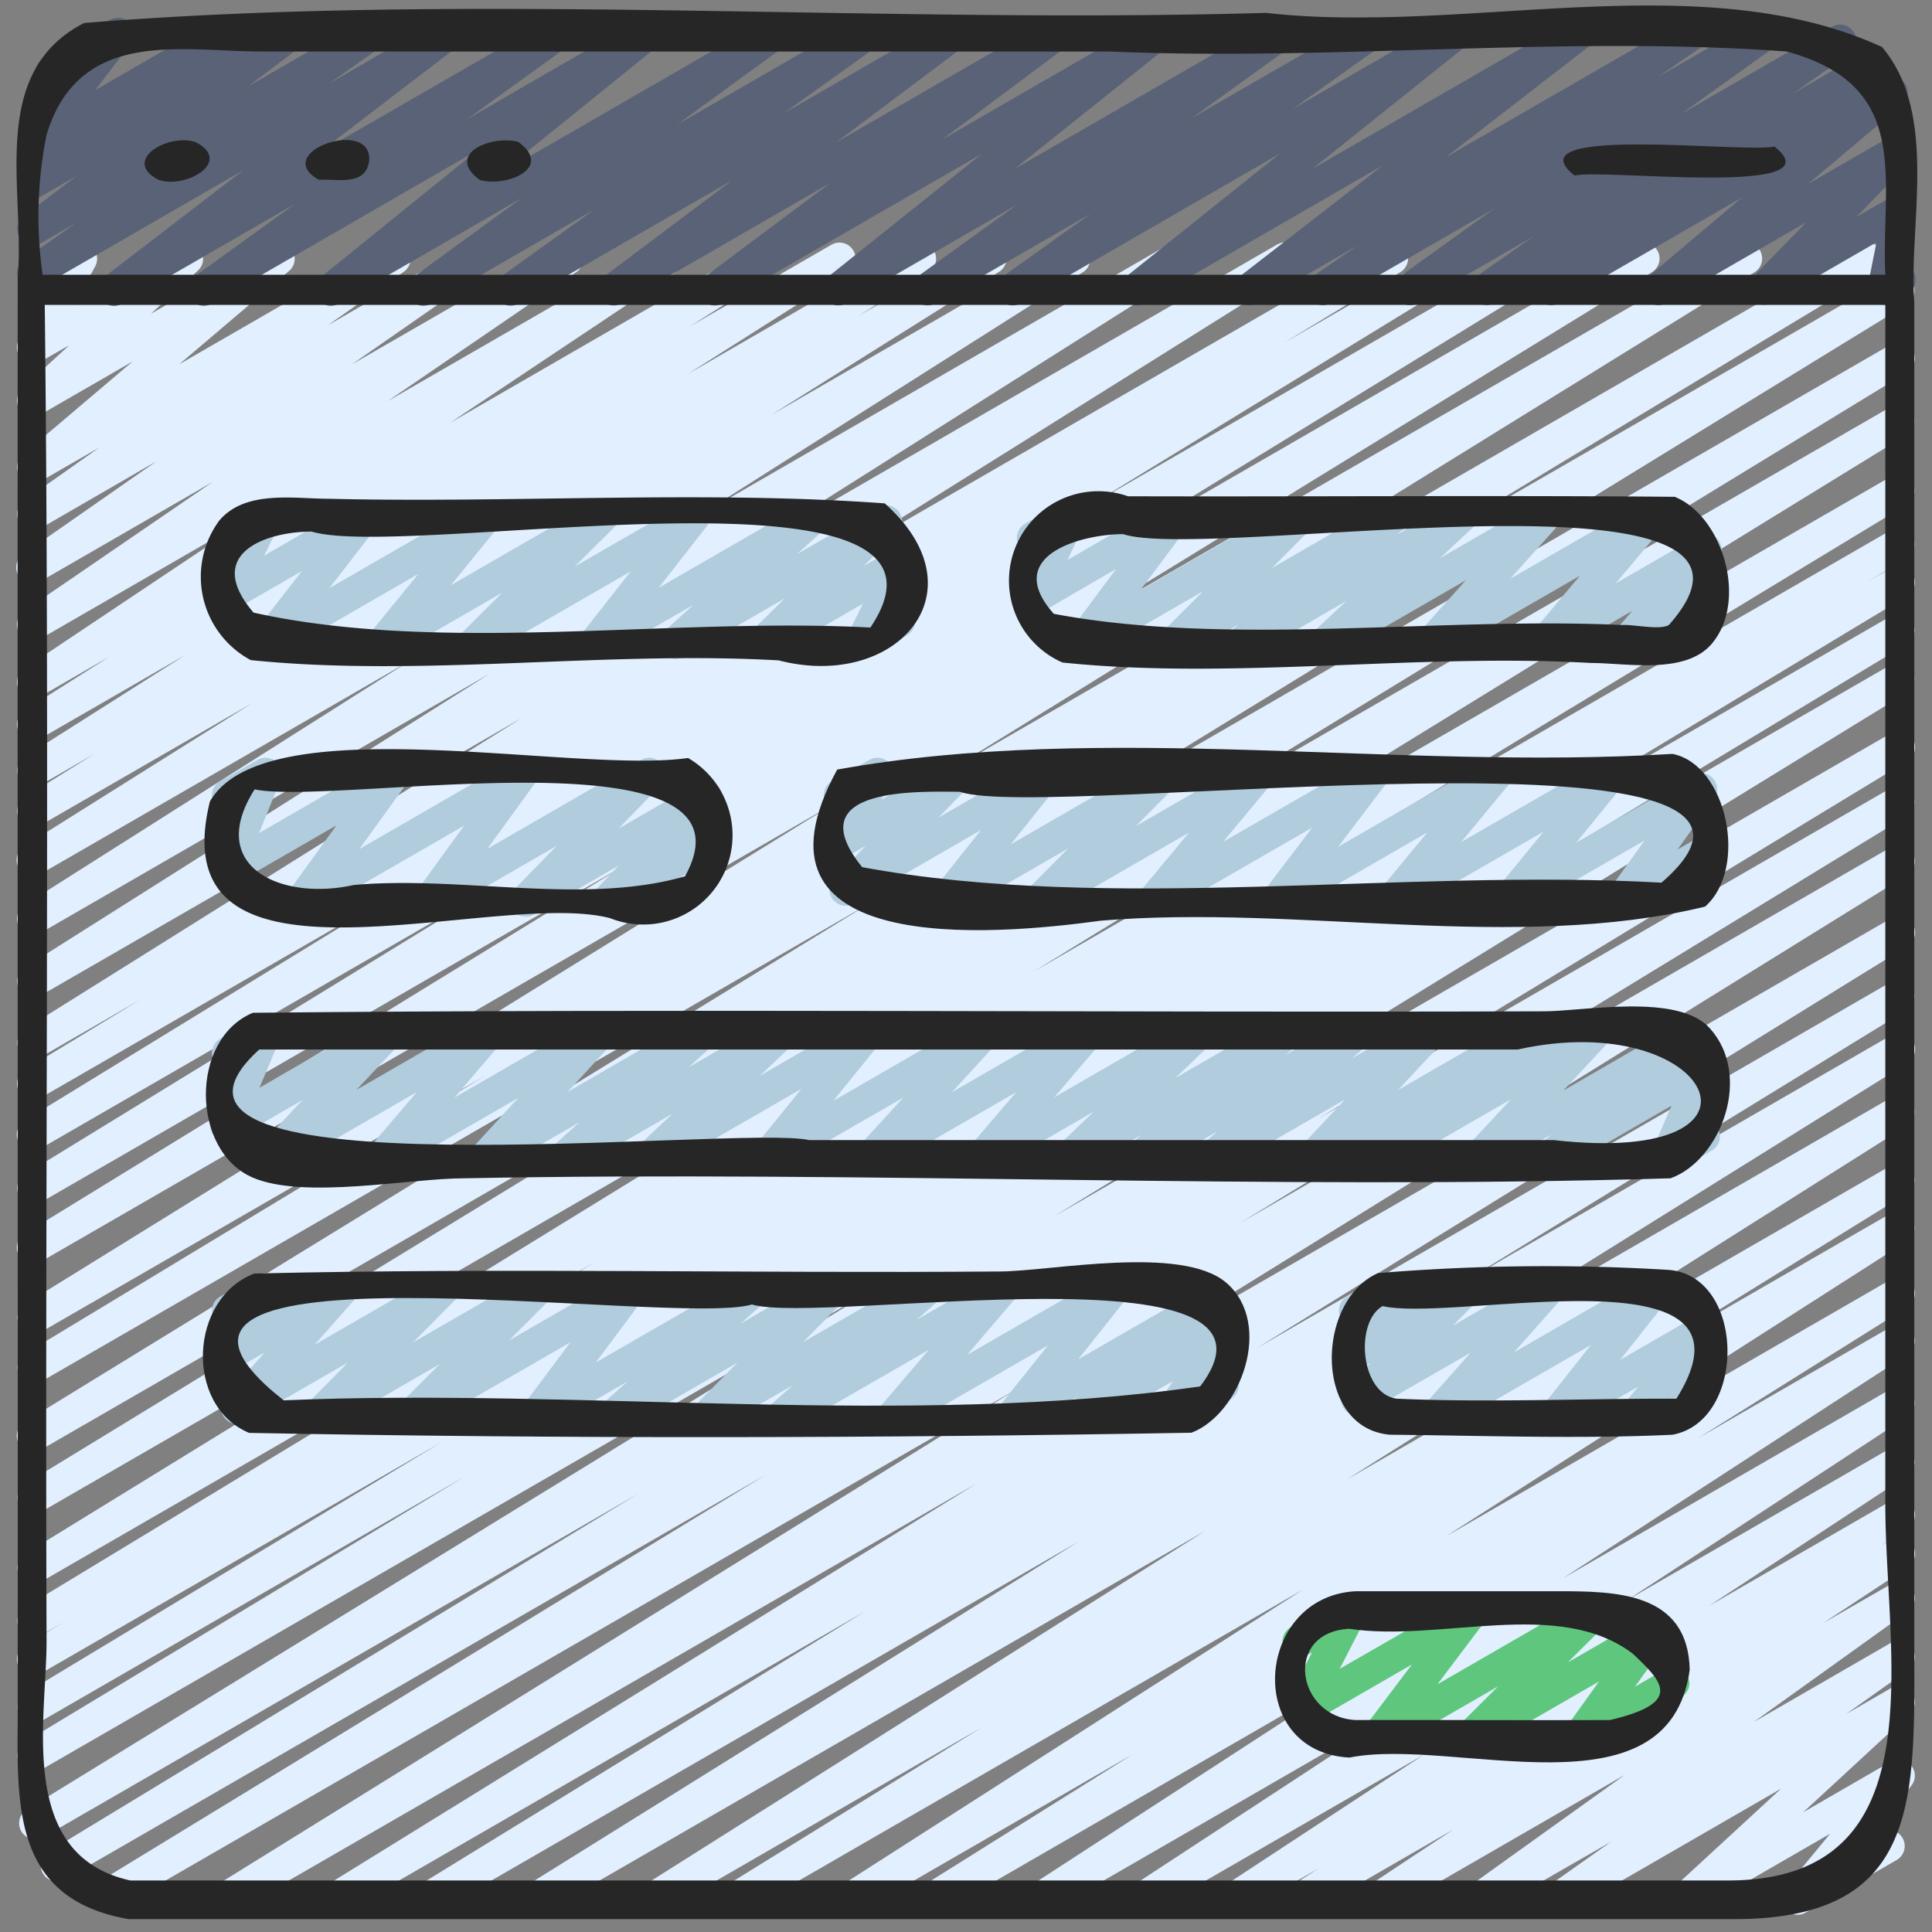 <svg xmlns="http://www.w3.org/2000/svg" height="512" viewBox="0 0 60 60" width="512"><rect x="0" y="0" width="60" height="60" fill="#808080" stroke="none"/><g id="websites_colour" data-name="websites colour"><path d="m22.837 59.47a.5.5 0 0 1 -.264-.925l7.917-4.9-9.964 5.755a.5.5 0 0 1 -.517-.855l17.417-11-20.536 11.855a.5.5 0 0 1 -.515-.857l17.125-10.669-19.968 11.526a.5.5 0 0 1 -.511-.858l13.845-8.5-16.203 9.358a.5.5 0 0 1 -.513-.858l20.192-12.477-23.102 13.335a.5.5 0 0 1 -.513-.857l24.853-15.405-28.022 16.178a.5.5 0 0 1 -.511-.859l20.736-12.657-21.777 12.572a.5.5 0 0 1 -.509-.86l18.325-11.124-18.471 10.664a.5.5 0 0 1 -.512-.859l26.518-16.287-26.077 15.056a.5.5 0 0 1 -.509-.86l13.668-8.248-13.16 7.6a.5.5 0 0 1 -.508-.86l12.961-7.817-12.453 7.187a.5.5 0 0 1 -.506-.864l1.244-.745-.738.426a.5.5 0 0 1 -.509-.86l17.693-10.721-17.184 9.922a.5.5 0 0 1 -.512-.858l27.104-16.664-26.593 15.353a.5.5 0 0 1 -.51-.859l23.35-14.261-22.84 13.187a.5.5 0 0 1 -.512-.859l26.263-16.12-25.752 14.867a.5.5 0 0 1 -.508-.86l14.313-8.648-13.805 7.966a.5.5 0 0 1 -.513-.857l25.159-15.562-24.646 14.23a.5.5 0 0 1 -.512-.859l18.655-11.457-18.144 10.475a.5.5 0 0 1 -.511-.859l14.712-9.018-14.2 8.2a.5.5 0 0 1 -.512-.859l11.781-7.219-11.27 6.505a.5.5 0 0 1 -.51-.86l3.593-2.182-3.084 1.78a.5.5 0 0 1 -.515-.856l15.44-9.668-14.925 8.61a.5.5 0 0 1 -.517-.855l14.448-9.133-13.931 8.043a.5.5 0 0 1 -.518-.855l11.951-7.576-11.434 6.6a.5.5 0 0 1 -.516-.857l7.058-4.433-6.542 3.777a.5.5 0 0 1 -.514-.857l2.193-1.364-1.679.969a.5.5 0 0 1 -.518-.854l4.993-3.17-4.475 2.581a.5.5 0 0 1 -.518-.855l2.644-1.68-2.127 1.229a.5.5 0 0 1 -.527-.849l7.018-4.69-6.491 3.747a.5.5 0 0 1 -.533-.845l5.868-4.018-5.335 3.08a.5.5 0 0 1 -.536-.845l4.125-2.876-3.59 2.076a.5.5 0 0 1 -.538-.84l2.347-1.66-1.809 1.041a.5.5 0 0 1 -.572-.813l3.415-2.9-2.842 1.64a.5.5 0 0 1 -.588-.8l1.462-1.344-.875.5a.5.5 0 0 1 -.689-.67l.725-1.345a.5.5 0 0 1 -.228-.929l1.183-.68a.493.493 0 0 1 .6.074.5.5 0 0 1 .092.6l-.655 1.206 3.262-1.88a.5.5 0 0 1 .588.8l-1.462 1.343 3.719-2.143a.5.5 0 0 1 .573.813l-3.413 2.9 6.433-3.713a.5.5 0 0 1 .539.841l-2.354 1.659 4.336-2.5a.5.5 0 0 1 .536.842l-4.127 2.873 6.445-3.715a.5.5 0 0 1 .533.844l-5.868 4.014 8.424-4.858a.5.5 0 0 1 .528.848l-7.013 4.682 9.589-5.536a.5.5 0 0 1 .518.854l-2.659 1.689 4.405-2.543a.5.5 0 0 1 .518.854l-4.988 3.167 6.967-4.022a.5.5 0 0 1 .514.857l-2.193 1.366 3.85-2.223a.5.5 0 0 1 .517.856l-7.065 4.438 9.171-5.294a.5.5 0 0 1 .518.854l-11.95 7.575 14.6-8.43a.5.5 0 0 1 .517.855l-14.438 9.13 17.295-9.985a.5.5 0 0 1 .516.856l-15.433 9.67 18.233-10.527a.5.5 0 0 1 .51.86l-3.622 2.2 5.3-3.059a.5.5 0 0 1 .511.859l-11.757 7.2 13.968-8.061a.5.5 0 0 1 .511.859l-14.729 9.029 17.127-9.888a.5.5 0 0 1 .512.858l-18.655 11.457 21.333-12.316a.5.5 0 0 1 .513.857l-25.158 15.561 28.4-16.4a.5.5 0 0 1 .509.861l-14.307 8.65 14.773-8.528a.5.5 0 0 1 .511.858l-26.258 16.118 25.747-14.866a.5.5 0 0 1 .51.86l-23.344 14.258 22.834-13.183a.5.5 0 0 1 .511.858l-27.114 16.67 26.6-15.358a.5.5 0 0 1 .509.86l-17.69 10.723 17.184-9.921a.5.5 0 0 1 .507.861l-1.227.736.724-.418a.5.5 0 0 1 .508.861l-12.995 7.834 12.483-7.206a.5.5 0 0 1 .509.86l-13.661 8.242 13.152-7.591a.5.5 0 0 1 .511.858l-26.501 16.276 25.99-15.005a.5.5 0 0 1 .509.861l-18.338 11.132 17.829-10.293a.5.5 0 0 1 .51.859l-20.73 12.655 20.22-11.675a.5.5 0 0 1 .513.858l-24.851 15.4 24.338-14.046a.5.5 0 0 1 .512.859l-20.2 12.482 19.688-11.367a.5.5 0 0 1 .511.858l-13.84 8.493 13.329-7.692a.5.5 0 0 1 .514.858l-17.134 10.677 16.62-9.6a.5.5 0 0 1 .516.855l-17.412 11 16.896-9.749a.5.5 0 0 1 .512.858l-7.92 4.9 7.408-4.276a.5.5 0 0 1 .519.853l-14.333 9.177 13.814-7.975a.5.5 0 0 1 .515.857l-6.488 4.063 5.973-3.447a.5.5 0 0 1 .522.852l-10.707 6.956 10.185-5.88a.5.5 0 0 1 .524.85l-8.7 5.7 8.176-4.718a.5.5 0 0 1 .524.85l-6.172 4.055 5.648-3.26a.5.5 0 0 1 .52.854l-.815.523.3-.17a.5.5 0 0 1 .526.85l-2.619 1.728 2.088-1.2a.5.5 0 0 1 .541.839l-4.8 3.442 4.256-2.457a.5.5 0 0 1 .54.84l-1.924 1.367 1.384-.8a.5.5 0 0 1 .589.8l-3.306 3.05 2.72-1.571a.5.5 0 0 1 .635.75l-1.4 1.7.445-.26a.5.5 0 1 1 .5.866l-2.831 1.634a.5.5 0 0 1 -.635-.75l1.4-1.7-4.242 2.45a.5.5 0 0 1 -.592-.8l3.312-3.051-6.669 3.851a.5.5 0 0 1 -.54-.839l1.924-1.361-3.827 2.2a.5.5 0 0 1 -.541-.839l4.8-3.441-7.415 4.28a.5.5 0 0 1 -.526-.849l2.617-1.734-4.475 2.583a.5.5 0 0 1 -.52-.853l.815-.524-2.386 1.377a.5.5 0 0 1 -.524-.85l6.164-4.05-8.488 4.9a.5.5 0 0 1 -.525-.85l8.7-5.7-11.349 6.55a.5.5 0 0 1 -.523-.851l10.709-6.957-13.525 7.808a.5.5 0 0 1 -.516-.856l6.488-4.064-8.523 4.92a.5.5 0 0 1 -.52-.853l14.332-9.182-17.383 10.035a.489.489 0 0 1 -.249.07z" fill="#e1efff"></path><path d="m3.541 9.5a.5.5 0 0 1 -.3-.9l4.322-3.318-6.283 3.628a.5.5 0 0 1 -.539-.841l1.632-1.153-1.093.631a.5.5 0 0 1 -.552-.831l1.652-1.252-1.1.636a.5.5 0 0 1 -.556-.828l.376-.293a.515.515 0 0 1 -.447-.166.5.5 0 0 1 -.021-.634l1.125-1.465a.5.5 0 0 1 -.394-.914l2.049-1.18a.5.5 0 0 1 .646.737l-1.102 1.443 3.806-2.2a.5.5 0 0 1 .556.828l-.165.128 1.657-.956a.5.5 0 0 1 .551.831l-1.653 1.251 3.61-2.082a.5.5 0 0 1 .539.84l-1.628 1.149 3.45-1.989a.5.5 0 0 1 .554.829l-4.333 3.318 7.192-4.147a.5.5 0 0 1 .543.838l-3.125 2.262 5.367-3.1a.5.5 0 0 1 .565.821l-4.888 3.95 8.269-4.771a.5.5 0 0 1 .545.837l-3.34 2.433 5.672-3.27a.5.5 0 0 1 .542.839l-2.909 2.083 5.067-2.922a.5.5 0 0 1 .55.832l-3.984 2.991 6.628-3.823a.5.5 0 0 1 .55.833l-3.885 2.9 6.472-3.733a.5.5 0 0 1 .563.823l-4.783 3.821 8.049-4.644a.5.5 0 0 1 .543.838l-3.085 2.226 5.313-3.064a.5.5 0 0 1 .541.84l-2.725 1.943 4.826-2.783a.5.5 0 0 1 .562.823l-4.783 3.824 8.054-4.647a.5.5 0 0 1 .556.828l-4.462 3.457 7.43-4.285a.5.5 0 0 1 .534.843l-1.364.942 3.1-1.785a.5.5 0 0 1 .542.839l-2.916 2.09 4.674-2.7a.5.5 0 0 1 .537.842l-1.747 1.229 2.27-1.31a.5.5 0 0 1 .535.844l-.044.03.046-.026a.5.5 0 0 1 .572.815l-2.924 2.464 2.579-1.488a.5.5 0 0 1 .608.781l-1.681 1.727 1.084-.625a.5.5 0 0 1 .741.531l-.314 1.567a.5.5 0 0 1 .086.9l-.5.288a.5.5 0 0 1 -.74-.53l.268-1.343-3.246 1.875a.5.5 0 0 1 -.608-.781l1.678-1.719-4.347 2.51a.5.5 0 0 1 -.572-.815l2.925-2.466-5.684 3.279a.5.5 0 0 1 -.535-.844l.043-.029-1.515.874a.5.5 0 0 1 -.537-.842l1.753-1.231-3.593 2.074a.5.5 0 0 1 -.542-.839l2.91-2.091-5.079 2.932a.5.5 0 0 1 -.534-.844l1.366-.944-3.1 1.789a.5.5 0 0 1 -.557-.828l4.458-3.459-7.428 4.289a.5.5 0 0 1 -.562-.823l4.784-3.827-8.054 4.652a.5.5 0 0 1 -.541-.84l2.722-1.947-4.83 2.788a.5.5 0 0 1 -.543-.838l3.082-2.226-5.312 3.066a.5.5 0 0 1 -.562-.823l4.784-3.824-8.054 4.649a.5.5 0 0 1 -.549-.833l3.888-2.906-6.48 3.74a.5.5 0 0 1 -.55-.832l3.982-2.991-6.628 3.825a.5.5 0 0 1 -.542-.839l2.903-2.086-5.07 2.927a.5.5 0 0 1 -.545-.837l3.345-2.438-5.673 3.276a.5.5 0 0 1 -.565-.822l4.889-3.952-8.273 4.776a.5.5 0 0 1 -.543-.838l3.123-2.259-5.368 3.099a.493.493 0 0 1 -.249.068z" fill="#5a6277"></path></g><g id="Colour"><path d="m45.631 54.47a.5.5 0 0 1 -.354-.855l1.248-1.243-3.518 2.028a.5.5 0 0 1 -.65-.733l1.491-1.975-3.216 1.857a.5.5 0 0 1 -.694-.661l.81-1.574-.183.1a.5.5 0 0 1 -.5-.865l1.657-.956a.5.5 0 0 1 .694.661l-.811 1.573 3.875-2.227a.5.5 0 0 1 .65.733l-1.49 1.975 4.692-2.708a.5.5 0 0 1 .647.129.5.5 0 0 1 -.043.658l-1.248 1.242 2.476-1.429a.5.5 0 0 1 .656.724l-1.044 1.457.921-.531a.5.5 0 1 1 .5.865l-2.926 1.685a.5.5 0 0 1 -.656-.723l1.044-1.457-3.778 2.18a.49.49 0 0 1 -.25.07z" fill="#5fc77d"></path><g fill="#b0ccdd"><path d="m44.6 44.47a.5.5 0 0 1 -.374-.832l1.449-1.633-3.275 1.889a.5.5 0 0 1 -.605-.785l.778-.787-.292.168a.5.5 0 0 1 -.681-.69l.367-.614a.5.5 0 0 1 -.136-.919l1.161-.67a.5.5 0 0 1 .679.689l-.224.374 1.844-1.06a.5.5 0 0 1 .605.784l-.779.788 2.725-1.572a.5.5 0 0 1 .624.764l-1.449 1.636 4.154-2.4a.5.5 0 0 1 .642.743l-1.5 1.89 2.4-1.385a.5.5 0 0 1 .638.748l-.512.631a.5.5 0 0 1 .374.917l-2.177 1.256a.5.5 0 0 1 -.639-.748l.481-.591-2.321 1.339a.5.5 0 0 1 -.643-.743l1.495-1.89-4.562 2.633a.49.49 0 0 1 -.247.07z"></path><path d="m24.3 44.47a.5.5 0 0 1 -.33-.876l.666-.583-2.411 1.389a.5.5 0 0 1 -.606-.784l1.286-1.3-3.614 2.084a.5.5 0 0 1 -.583-.8l.788-.7-2.615 1.5a.5.5 0 0 1 -.65-.732l1.489-1.986-4.711 2.718a.5.5 0 0 1 -.647-.128.5.5 0 0 1 .044-.658l1.252-1.251-3.53 2.037a.5.5 0 0 1 -.606-.784l1.289-1.306-3.2 1.846a.5.5 0 0 1 -.625-.763l1.237-1.393-.943.544a.5.5 0 0 1 -.682-.685l.389-.666a.5.5 0 0 1 -.154-.924l1.167-.669a.5.5 0 0 1 .681.685l-.263.452 1.964-1.137a.5.5 0 0 1 .625.763l-1.235 1.4 3.741-2.163a.494.494 0 0 1 .645.127.5.5 0 0 1 -.039.657l-1.289 1.304 3.623-2.09a.5.5 0 0 1 .6.786l-1.253 1.251 3.53-2.037a.5.5 0 0 1 .65.732l-1.48 1.986 4.706-2.716a.5.5 0 0 1 .655.139.5.5 0 0 1 -.072.666l-.789.7 2.615-1.505a.5.5 0 0 1 .606.784l-1.286 1.3 3.615-2.084a.5.5 0 0 1 .579.808l-.666.583 2.412-1.391a.5.5 0 0 1 .63.757l-1.474 1.723 4.3-2.48a.5.5 0 0 1 .629.106.5.5 0 0 1 .013.638l-1.494 1.876 3.987-2.3a.5.5 0 0 1 .578.81l-.267.232a.5.5 0 0 1 .558.115.5.5 0 0 1 .058.617l-.546.841a.5.5 0 0 1 .374.917l-1.653.954a.5.5 0 0 1 -.612-.088.5.5 0 0 1 -.056-.618l.523-.806-2.623 1.506a.5.5 0 0 1 -.578-.809l.251-.219-1.782 1.028a.5.5 0 0 1 -.641-.744l1.5-1.877-4.55 2.621a.5.5 0 0 1 -.63-.757l1.474-1.723-4.3 2.48a.489.489 0 0 1 -.244.07z"></path><path d="m16.332 28.47a.5.5 0 0 1 -.359-.849l1.319-1.354-3.7 2.135a.5.5 0 0 1 -.654-.726l1.479-2.037-4.789 2.761a.5.5 0 0 1 -.655-.725l1.478-2.045-3.168 1.83a.5.5 0 0 1 -.713-.62l.673-1.666a.5.5 0 0 1 -.41-.907l1.167-.667a.5.5 0 0 1 .713.621l-.667 1.65 3.934-2.27a.5.5 0 0 1 .655.725l-1.478 2.045 4.8-2.77a.5.5 0 0 1 .654.726l-1.479 2.037 4.784-2.764a.5.5 0 0 1 .608.781l-1.317 1.353 2.474-1.427a.5.5 0 0 1 .613.776l-.7.745.13-.075a.5.5 0 1 1 .5.865l-3.098 1.782a.5.5 0 0 1 -.613-.776l.7-.744-2.631 1.52a.5.5 0 0 1 -.25.07z"></path><path d="m32.268 28.47a.5.5 0 0 1 -.355-.853l1.267-1.272-3.565 2.055a.5.5 0 0 1 -.642-.744l1.494-1.88-3.953 2.283a.5.5 0 0 1 -.609-.782l.987-1.013-.612.352a.5.5 0 0 1 -.686-.678l.42-.745a.5.5 0 0 1 -.181-.928l1.167-.665a.5.5 0 0 1 .685.678l-.317.564 2.15-1.241a.5.5 0 0 1 .609.781l-.986 1.014 3.109-1.8a.5.5 0 0 1 .629.106.5.5 0 0 1 .013.638l-1.5 1.881 4.547-2.621a.5.5 0 0 1 .6.785l-1.266 1.271 3.569-2.056a.5.5 0 0 1 .632.11.5.5 0 0 1 0 .642l-1.488 1.792 4.414-2.544a.5.5 0 0 1 .649.734l-1.494 1.966 4.68-2.7a.5.5 0 0 1 .632.11.5.5 0 0 1 0 .641l-1.489 1.8 4.422-2.551a.5.5 0 0 1 .636.749l-1.49 1.824 3.631-2.1a.5.5 0 0 1 .656.724l-1.133 1.583.616-.355a.5.5 0 0 1 .5.866l-2.616 1.509a.5.5 0 0 1 -.657-.723l1.134-1.577-3.994 2.3a.5.5 0 0 1 -.637-.749l1.492-1.824-4.46 2.573a.5.5 0 0 1 -.636-.751l1.489-1.8-4.421 2.551a.5.5 0 0 1 -.648-.734l1.491-1.966-4.68 2.7a.5.5 0 0 1 -.635-.752l1.488-1.792-4.408 2.544a.493.493 0 0 1 -.25.07z"></path><path d="m38.558 20.47a.5.5 0 0 1 -.321-.884l.244-.2-1.767 1.014a.5.5 0 0 1 -.6-.786l1.256-1.257-3.544 2.043a.5.5 0 0 1 -.651-.731l1.487-2-2.382 1.382a.5.5 0 0 1 -.7-.645l.568-1.21a.489.489 0 0 1 -.5-.246.5.5 0 0 1 .183-.682l1.161-.67a.5.5 0 0 1 .7.644l-.538 1.147 3.1-1.791a.5.5 0 0 1 .651.731l-1.488 2 4.734-2.729a.5.5 0 0 1 .6.786l-1.251 1.255 3.54-2.043a.5.5 0 0 1 .57.816l-.242.2 1.764-1.014a.5.5 0 0 1 .591.8l-1.008.938 3.009-1.738a.5.5 0 0 1 .623.765l-1.447 1.61 4.123-2.375a.5.5 0 0 1 .633.754l-1.482 1.766 2.546-1.47a.5.5 0 0 1 .63.758l-.579.676a.5.5 0 0 1 .449.892l-2.475 1.424a.5.5 0 0 1 -.63-.757l.573-.669-2.472 1.426a.5.5 0 0 1 -.633-.754l1.483-1.766-4.366 2.52a.5.5 0 0 1 -.623-.765l1.443-1.612-4.12 2.377a.5.5 0 0 1 -.59-.8l1.006-.937-3.008 1.737a.5.5 0 0 1 -.25.07z"></path><path d="m8.276 20.471a.5.5 0 0 1 -.4-.806l1.5-1.931-2.096 1.209a.5.5 0 0 1 -.7-.652l.535-1.091a.481.481 0 0 1 -.465-.249.5.5 0 0 1 .183-.683l1.167-.668a.5.5 0 0 1 .7.653l-.5 1.005 2.877-1.66a.5.5 0 0 1 .645.738l-1.494 1.931 4.623-2.667a.5.5 0 0 1 .631.108.5.5 0 0 1 .007.641l-1.489 1.827 4.464-2.576a.5.5 0 0 1 .6.788l-1.224 1.212 3.467-2a.5.5 0 0 1 .644.74l-1.494 1.914 4.6-2.654a.5.5 0 0 1 .587.8l-.9.815 2.526-1.458a.5.5 0 0 1 .6.789l-1.05 1.033.9-.517a.5.5 0 0 1 .7.652l-.533 1.086a.485.485 0 0 1 .463.249.5.5 0 0 1 -.183.682l-1.16.67a.5.5 0 0 1 -.7-.652l.491-1-2.867 1.651a.5.5 0 0 1 -.6-.789l1.049-1.032-3.157 1.821a.5.5 0 0 1 -.586-.8l.895-.815-2.802 1.615a.5.5 0 0 1 -.644-.74l1.5-1.914-4.6 2.654a.5.5 0 0 1 -.6-.788l1.22-1.212-3.466 2a.5.5 0 0 1 -.631-.108.5.5 0 0 1 -.007-.641l1.491-1.829-4.467 2.578a.493.493 0 0 1 -.25.071z"></path><path d="m8.387 36.471a.5.5 0 0 1 -.365-.843l1.378-1.47-2.12 1.226a.5.5 0 0 1 -.712-.625l.657-1.579a.5.5 0 0 1 -.392-.913l1.167-.667a.506.506 0 0 1 .58.057.5.5 0 0 1 .131.569l-.652 1.554 3.78-2.182a.5.5 0 0 1 .615.775l-1.381 1.47 3.888-2.243a.5.5 0 0 1 .63.756l-1.476 1.73 4.309-2.486a.5.5 0 0 1 .618.77l-1.413 1.539 4-2.309a.5.5 0 0 1 .584.8l-.831.747 2.691-1.547a.5.5 0 0 1 .593.8l-1.073 1.014 3.137-1.814a.5.5 0 0 1 .639.747l-1.493 1.843 4.488-2.59a.5.5 0 0 1 .618.77l-1.417 1.548 4.017-2.318a.5.5 0 0 1 .63.757l-1.475 1.723 4.3-2.482a.5.5 0 0 1 .6.793l-1.137 1.088 3.262-1.879a.5.5 0 0 1 .573.814l-.409.347 2.012-1.161a.5.5 0 0 1 .576.811l-.536.462 2.206-1.273a.5.5 0 0 1 .615.774l-1.387 1.482 3.908-2.256a.5.5 0 0 1 .567.819l-.052.043 1.494-.862a.5.5 0 0 1 .615.773l-1.391 1.492 3.686-2.128a.5.5 0 0 1 .577.811l-.416.352.316-.181a.5.5 0 0 1 .709.631l-.63 1.461a.51.51 0 0 1 .551.237.5.5 0 0 1 -.183.682l-1.16.67a.5.5 0 0 1 -.709-.631l.616-1.431-3.568 2.062a.5.5 0 0 1 -.577-.81l.413-.358-2.024 1.168a.5.5 0 0 1 -.615-.773l1.392-1.492-3.926 2.265a.5.5 0 0 1 -.567-.819l.054-.044-1.492.863a.5.5 0 0 1 -.615-.774l1.387-1.482-3.914 2.256a.5.5 0 0 1 -.576-.811l.535-.46-2.2 1.271a.5.5 0 0 1 -.659-.144.5.5 0 0 1 .086-.67l.409-.347-2.015 1.161a.5.5 0 0 1 -.6-.793l1.133-1.088-3.256 1.881a.5.5 0 0 1 -.63-.757l1.475-1.726-4.3 2.483a.5.5 0 0 1 -.618-.77l1.417-1.548-4.02 2.318a.5.5 0 0 1 -.639-.747l1.493-1.842-4.488 2.589a.5.5 0 0 1 -.593-.8l1.073-1.014-3.137 1.814a.5.5 0 0 1 -.584-.8l.836-.749-2.694 1.549a.5.5 0 0 1 -.618-.77l1.412-1.537-4 2.309a.5.5 0 0 1 -.631-.756l1.475-1.73-4.308 2.484a.489.489 0 0 1 -.249.071z"></path></g></g><g id="Lines" fill="#262626"><path d="m59.45 9.38c-.181-2.4.763-5.841-1.005-7.922-5.645-2.583-12.94-.358-19.127-1.058-12.192.351-24.633-.661-36.706.314-3.006 1.547-1.824 5.191-2.062 7.906-.008 14.793.006 29.9 0 44.8-.027 2.843-.05 5.568 3.442 6.18h49.869c5.862 0 5.589-3.82 5.589-8.624zm-58-5.211c1.024-3.322 4.198-2.569 6.68-2.569h26.342c6.938.3 14.145-.507 21.015 0 3.925 1.065 2.929 3.968 3.063 6.933h-57.226a12.8 12.8 0 0 1 .126-4.364zm52.213 54.231h-49.617c-3.532-.784-2.6-5-2.6-7.424-.051-13.839.1-27.671-.056-41.508h57.16v37.248c0 4.721 1.67 11.684-4.887 11.684z"></path><path d="m4.925 5.586c.848.29 2.321-.57 1.15-1.172-.848-.29-2.321.569-1.15 1.172z"></path><path d="m9.9 5.582c.569-.034 1.443.211 1.564-.57.13-1.399-3.091-.284-1.564.57z"></path><path d="m14.9 5.591c.847.226 2.294-.374 1.2-1.183-.846-.225-2.293.375-1.2 1.183z"></path><path d="m48.9 5.451c.924-.215 8.213.685 6.206-.9-.927.213-8.215-.687-6.206.9z"></path><path d="m48.369 49.417h-6.269c-3.125.168-3.473 4.989-.194 5.166 3.258-.654 9.92 1.957 10.569-2.725-.049-2.426-2.32-2.441-4.106-2.441zm1.626 4c-2.621.013-5.268-.008-7.9 0-1.851-.1-2.237-2.724-.194-2.834 2.833.429 6.5-.983 8.813.779.886.846 1.607 1.51-.714 2.055z"></path><path d="m51.825 39.438a63.106 63.106 0 0 0 -9.031.1c-1.945.864-2 4.825.381 5.019 2.891.026 5.893.136 8.763 0 2.313-.422 2.284-4.924-.113-5.119zm.237 4c-2.821-.009-5.854.126-8.677 0-1.143-.14-1.321-2.378-.447-2.876 2.315.522 12.104-1.882 9.124 2.876z"></path><path d="m31.037 39.487c-7.706.063-15.456-.12-23.141.064-2.018.771-2.175 4.1-.162 4.948 9.549.188 19.729.166 29.269-.005 1.529-.583 2.559-3.38 1.084-4.654-1.387-1.194-5.487-.353-7.05-.353zm6.235 3.569c-8.918 1.286-19.244.038-28.461.433-6.653-5.231 12.1-2.25 14.541-2.977 2.177.648 17.357-1.957 13.92 2.544z"></path><path d="m21.367 23.54c-3.542.51-13.133-1.635-14.848 1.35-1.615 6.545 8.828 2.677 12.433 3.626a2.773 2.773 0 0 0 2.415-4.976zm-.094 3.675c-3.156.907-6.929-.031-10.289.27-2.248.5-4.61-.564-3.076-2.97 2.555.528 15.958-1.977 13.365 2.7z"></path><path d="m26 23.9c-3.185 5.825 4.756 5.163 8.19 4.692 6.138-.512 12.872.992 18.762-.436 1.354-1.192.685-4.409-1.011-4.743-8.541.522-17.68-1.006-25.941.487zm3.819.692c2.673.926 28.016-2.552 21.779 2.82-8.018-.447-17.115.942-24.822-.481-2.058-2.537 1.858-2.342 3.042-2.342z"></path><path d="m32.995 20.575c5.3.551 11.026-.295 16.4.014 1.116 0 2.907.365 3.742-.569 1.16-1.317.385-3.975-1.126-4.591-5.651-.049-11.323 0-16.98-.017a2.777 2.777 0 0 0 -2.036 5.163zm1.885-3.987c2.7.88 21.655-2.475 16.947 2.823-.291.168-1.114-.027-1.448 0-5.713-.266-12.189.68-17.652-.348-1.622-1.818.867-2.475 2.153-2.475z"></path><path d="m7.787 20.5c5.3.544 11.03-.3 16.4.009 3.614.94 6.385-2.112 3.29-4.876-5.629-.41-11.531-.005-17.248-.143-1.1 0-2.6-.282-3.416.673a2.937 2.937 0 0 0 .974 4.337zm1.89-3.992c3 .91 21.09-2.575 17.353 2.981-6.143-.328-13.3.836-19.156-.464-1.574-1.837.392-2.516 1.803-2.516z"></path><path d="m47.949 31.407c-13.36.046-26.748-.088-40.095.046-1.971.817-1.922 4.3 0 5.12 1.595.681 4.877.02 6.561.02 12.439-.243 25.113.372 37.466 0 1.566-.569 2.562-3.193 1.207-4.672-.997-1.086-3.908-.514-5.139-.514zm.307 4h-23.127c-2.136-.495-22.156 1.808-17.078-2.814h39.084c6.021-1.334 8.53 3.649 1.121 2.814z"></path></g></svg>